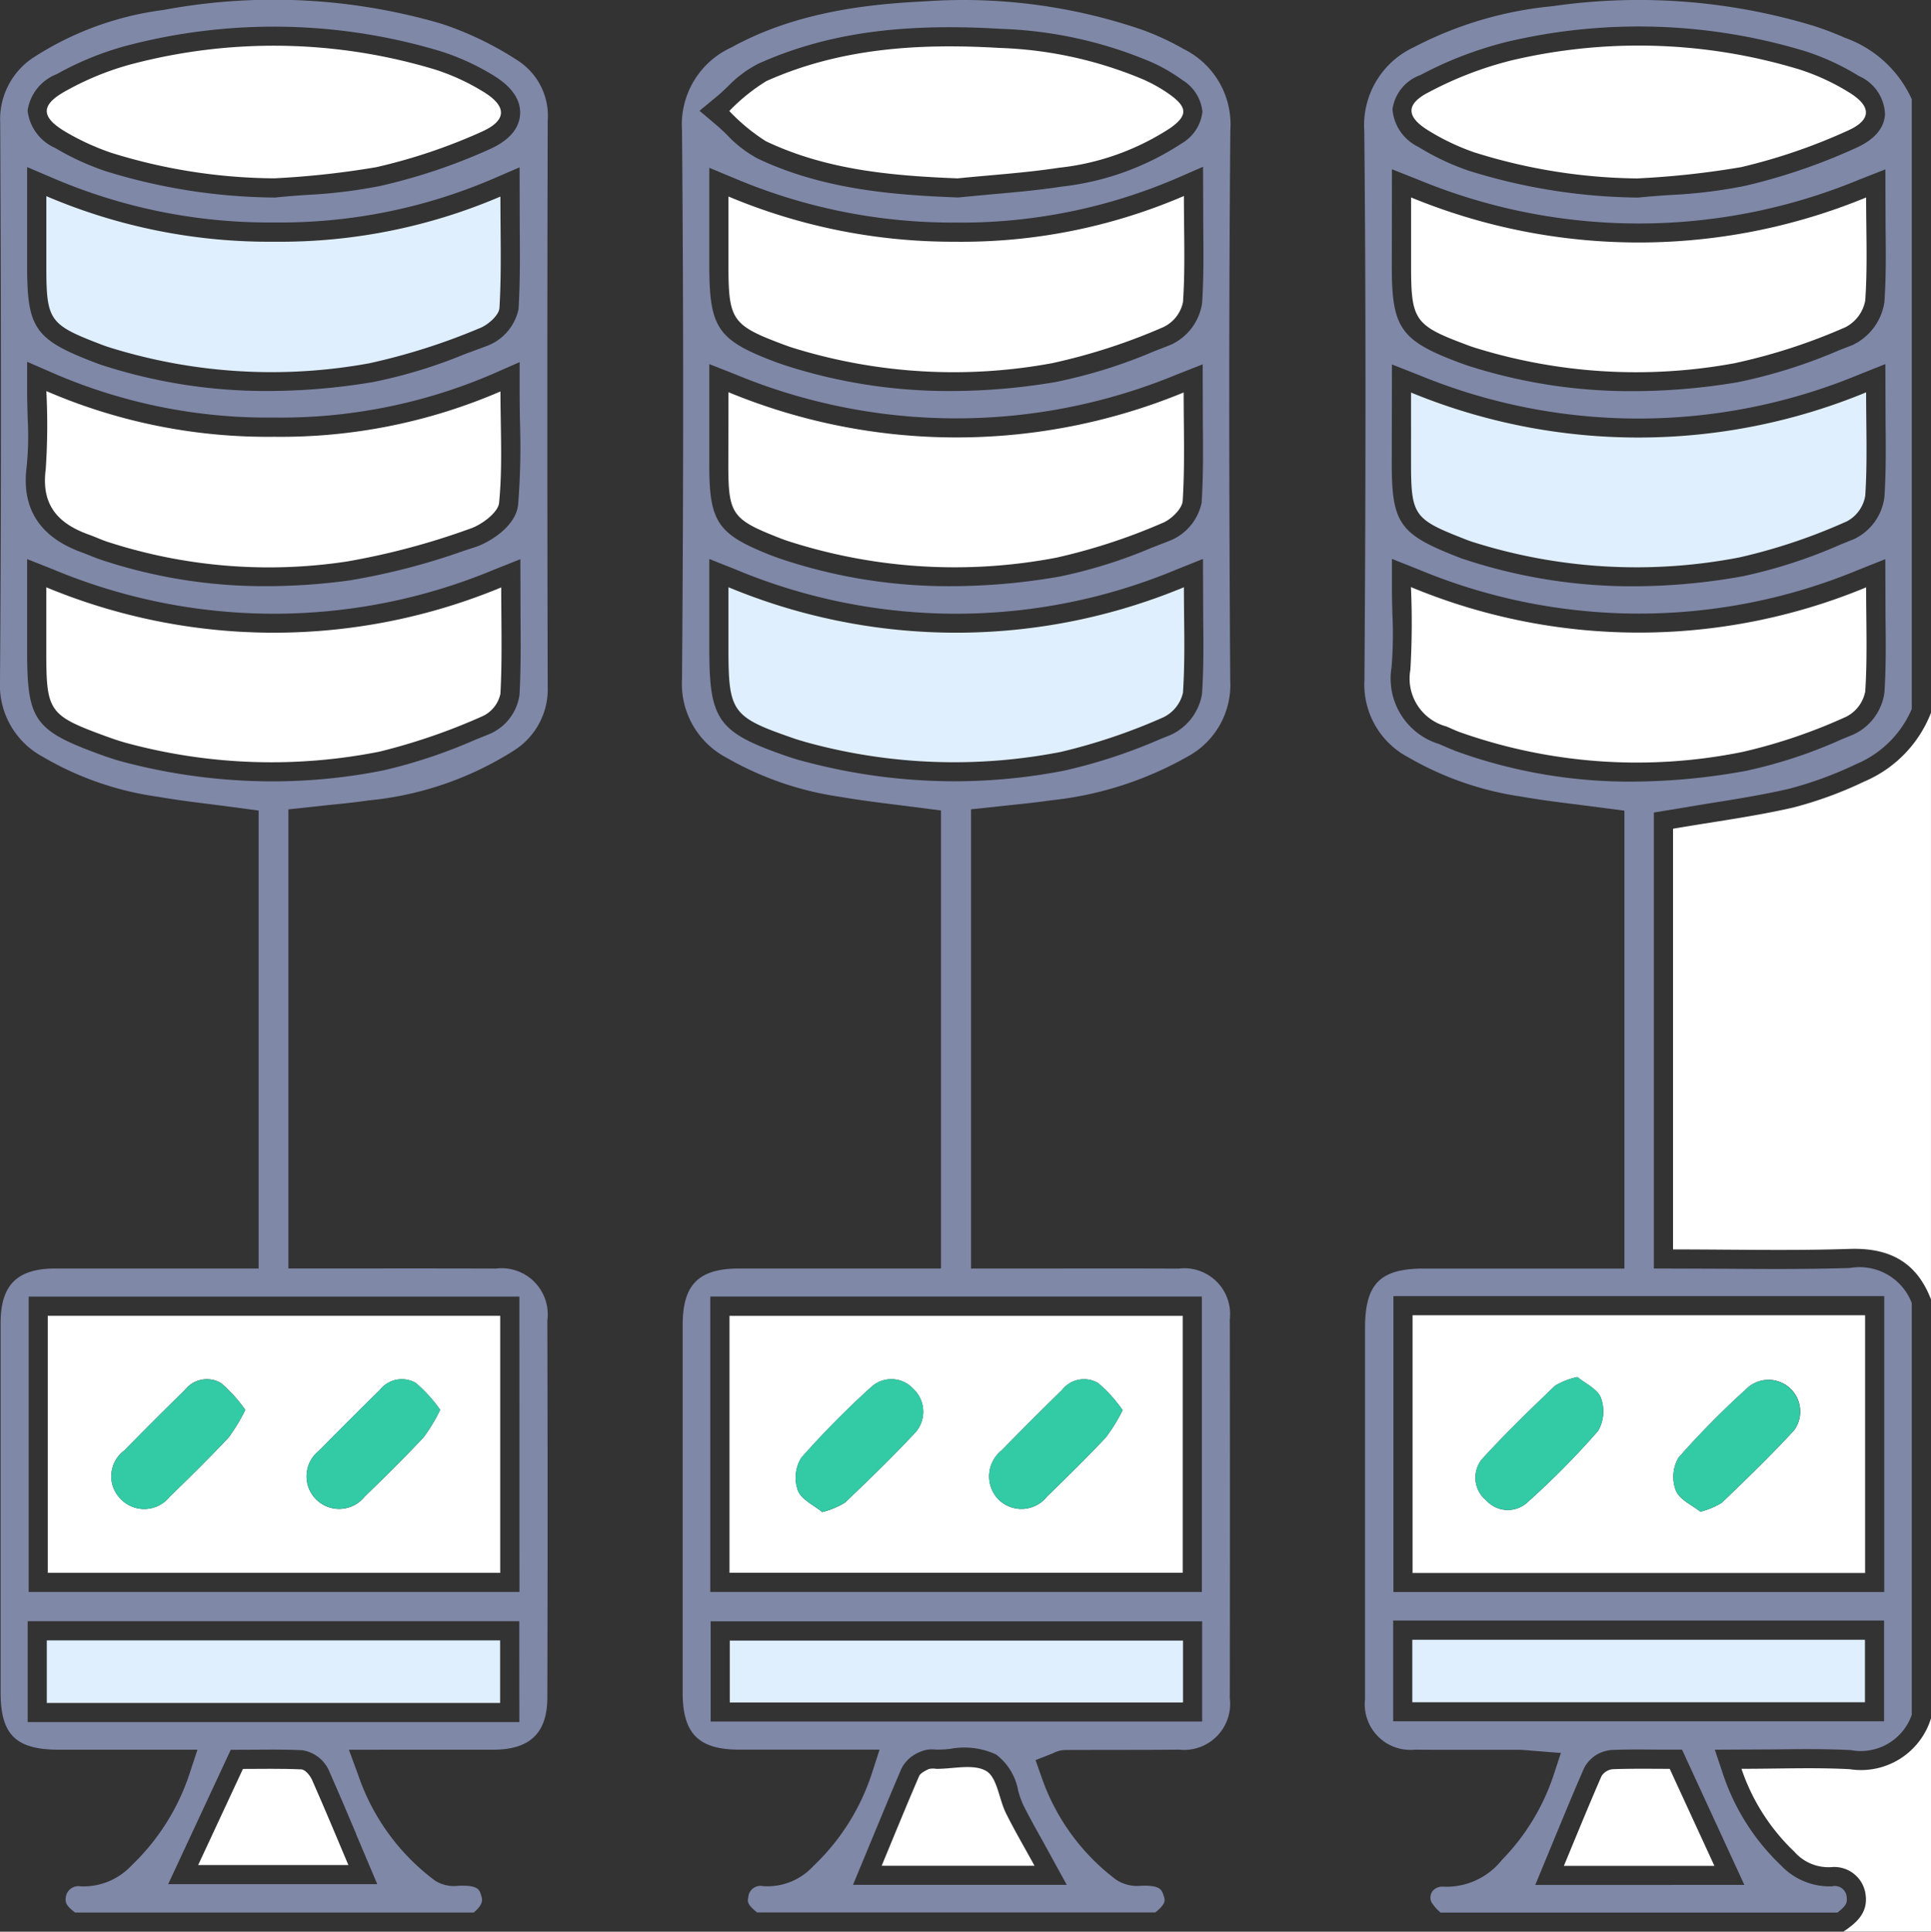 <svg xmlns="http://www.w3.org/2000/svg" xmlns:xlink="http://www.w3.org/1999/xlink" width="114.42" height="114.447" viewBox="0 0 114.42 114.447">
  <rect x="0" y="0" width="114.42" height="114.447" fill="#333333" stroke="none"/>
  <defs>
    <clipPath id="clip-path">
      <rect id="Rectangle_15725" data-name="Rectangle 15725" width="114.42" height="114.447" fill="none"/>
    </clipPath>
  </defs>
  <g id="Group_41589" data-name="Group 41589" transform="translate(0 0)">
    <g id="Group_41588" data-name="Group 41588" transform="translate(0 0)" clip-path="url(#clip-path)">
      <path id="Path_44407" data-name="Path 44407" d="M41.9,112.281c-.112-.318-.184-.614-1.328-.572a2.275,2.275,0,0,1-1.491-.363,12.843,12.843,0,0,1-4.406-6.051l-.363-1.031,1.016-.4a1.71,1.71,0,0,1,.732-.2l2.495-.006c1.418,0,2.84,0,4.261-.015a2.728,2.728,0,0,0,3.006-3.045q.018-11.218,0-22.442a2.715,2.715,0,0,0-3.033-3.012q-3.452-.014-6.9-.006l-5.4,0V47.932l2.229-.239c.853-.088,1.681-.172,2.5-.293a20.763,20.763,0,0,0,8.084-2.583,4.823,4.823,0,0,0,2.546-4.509c-.079-11.924-.079-22.591.006-32.619a4.979,4.979,0,0,0-2.761-4.8,15.818,15.818,0,0,0-2.474-1.146A32.656,32.656,0,0,0,27.746.063C24.42.223,20.113.68,16.3,2.787A5.02,5.02,0,0,0,13.363,7.7c.088,10.309.091,20.942,0,32.51a4.944,4.944,0,0,0,2.64,4.666,18.865,18.865,0,0,0,6.692,2.31c1.146.2,2.3.342,3.454.487L28.708,48V75.138H16.765c-2.419,0-3.363.944-3.363,3.354v21.771c0,2.428.937,3.375,3.342,3.381l4.657,0H25.07l-.481,1.482a13.184,13.184,0,0,1-3.454,5.425,3.683,3.683,0,0,1-2.979,1.179.722.722,0,0,0-.865.659c-.057.26-.064.432.52.9h23.6c.65-.529.581-.729.484-1.013M44.249,13.4c.015,1.582.03,3.076-.07,4.56A3.238,3.238,0,0,1,42.3,20.421l-.937.363a30.05,30.05,0,0,1-5.867,1.833,37.21,37.21,0,0,1-6.206.532,31.511,31.511,0,0,1-9.816-1.521L19,21.465c-3.532-1.319-4.019-2.02-4.019-5.776V9.924l1.57.653A33.1,33.1,0,0,0,29.5,13.169h.024a32.359,32.359,0,0,0,13.128-2.616l1.585-.69Zm-.088,16.324a3.117,3.117,0,0,1-1.951,2.317l-1.016.393a29.061,29.061,0,0,1-5.459,1.709,37.506,37.506,0,0,1-6.426.569,31.263,31.263,0,0,1-9.919-1.56c-.23-.076-.466-.157-.7-.248-3.224-1.264-3.711-1.969-3.711-5.4V21.552l1.548.611a34.168,34.168,0,0,0,26.138.015l1.551-.611.009,3.414c.015,1.6.03,3.175-.07,4.739M14.4,6.546l1.043-.862c.212-.175.417-.369.617-.562a6.869,6.869,0,0,1,1.845-1.376c3.965-1.775,8.377-2.413,14.329-2.056a24.843,24.843,0,0,1,8.927,1.966,10.185,10.185,0,0,1,1.863,1.077A2.483,2.483,0,0,1,44.2,6.61a2.5,2.5,0,0,1-1.228,1.869,16.234,16.234,0,0,1-7.1,2.558c-1.409.215-2.831.342-4.252.466l-1.923.181-.082-.006c-3.656-.142-7.878-.454-11.764-2.3a7.047,7.047,0,0,1-1.811-1.394c-.2-.194-.4-.387-.6-.559Zm6.275,38.57c-.39-.1-.777-.218-1.158-.351-4.028-1.4-4.536-2.108-4.536-6.345V33.1l1.551.617a33.858,33.858,0,0,0,26.15,0l1.551-.62.012,3.414c.018,1.56.033,3.079-.07,4.591a3.254,3.254,0,0,1-1.9,2.441l-.532.212a31.762,31.762,0,0,1-5.713,1.881,34.11,34.11,0,0,1-6.535.635,34.471,34.471,0,0,1-8.818-1.158M15.039,76.8H44.167V94.3H15.039Zm.021,19.24H44.183v5.936H15.06Zm8.434,15.614,1.125-2.713c.575-1.391,1.152-2.788,1.748-4.176a2.066,2.066,0,0,1,1.083-.98,1.717,1.717,0,0,1,.928-.145,5.9,5.9,0,0,0,.889-.045,4.487,4.487,0,0,1,2.7.333,3.421,3.421,0,0,1,1.316,2.153,6,6,0,0,0,.293.826c.348.7.732,1.388,1.131,2.1l1.455,2.646Z" transform="translate(27.049 0.018)" fill="#8088a8"/>
      <path id="Path_44408" data-name="Path 44408" d="M29.356,75.16q-3.47-.009-6.947-.006l-5.32,0v-27.2l2.271-.245c.841-.085,1.654-.163,2.462-.284A19.5,19.5,0,0,0,30.5,44.437a4.292,4.292,0,0,0,1.954-3.762q-.045-16.757,0-33.514a3.9,3.9,0,0,0-1.842-3.617A19.294,19.294,0,0,0,26.135,1.4,35.461,35.461,0,0,0,9.69.59,18.5,18.5,0,0,0,2.075,3.348,4.372,4.372,0,0,0,.012,7.261C.055,17.023.085,28.585,0,40.331A4.821,4.821,0,0,0,2.537,44.84,18.466,18.466,0,0,0,9.315,47.2c1.146.2,2.3.342,3.445.484l2.564.339V75.157H3.287c-2.277,0-3.248.971-3.251,3.23v21.886c0,2.5.9,3.387,3.426,3.393H11.7l-.49,1.488a13.246,13.246,0,0,1-3.4,5.356,3.9,3.9,0,0,1-3.03,1.252.752.752,0,0,0-.883.665c-.033.26-.006.472.553.886H28.071c.611-.517.514-.8.429-1.052-.1-.287-.148-.581-1.343-.532a2.085,2.085,0,0,1-1.382-.308,13.009,13.009,0,0,1-4.542-6.23l-.559-1.524H24.5c1.624,0,3.187,0,4.751,0,2.165-.012,3.175-.992,3.181-3.091q.032-11.168,0-22.334a2.738,2.738,0,0,0-3.076-3.079m-26-70.766A18.057,18.057,0,0,1,7.449,2.722a34.282,34.282,0,0,1,18.611.3,14.144,14.144,0,0,1,3.115,1.409c1.137.68,1.694,1.47,1.642,2.344-.051.856-.656,1.551-1.808,2.069a34.139,34.139,0,0,1-6.463,2.171,29.746,29.746,0,0,1-4.334.532c-.614.042-1.225.088-1.83.148l-.076.009-.079,0a34.584,34.584,0,0,1-9.992-1.57A15.539,15.539,0,0,1,3.269,8.767a2.751,2.751,0,0,1-1.633-2.22A2.75,2.75,0,0,1,3.357,4.394M1.609,9.9l1.582.674a32.41,32.41,0,0,0,13,2.607h.057A31.959,31.959,0,0,0,29.2,10.6l1.588-.686.009,3.517c.015,1.666.024,3.275-.07,4.881a3,3,0,0,1-1.945,2.211l-1.267.469a29.159,29.159,0,0,1-5.431,1.648,37.612,37.612,0,0,1-6.181.526,31.478,31.478,0,0,1-9.832-1.524c-.181-.057-.357-.124-.535-.194-3.454-1.328-3.928-2.011-3.928-5.64Zm.03,14.837c-.015-.511-.03-1.034-.03-1.57v-1.73l1.588.69a31.927,31.927,0,0,0,12.992,2.613h.057A31.752,31.752,0,0,0,29.2,22.155l1.591-.7v1.733c0,.629.009,1.249.021,1.86A42.924,42.924,0,0,1,30.7,29.9c-.133,1.325-1.766,2.265-2.534,2.513l-.644.209a39.792,39.792,0,0,1-6.8,1.766,36.629,36.629,0,0,1-4.923.342,30.592,30.592,0,0,1-9.847-1.576c-.212-.073-.414-.154-.617-.236l-.448-.175c-2.516-.892-3.626-2.6-3.308-5.084a18.158,18.158,0,0,0,.057-2.918M7.252,45.127c-.472-.124-.928-.281-1.385-.448-3.82-1.4-4.258-2.023-4.258-6.054v-5.5l1.554.617a33.9,33.9,0,0,0,26.123.006l1.548-.617.009,3.4c.012,1.582.024,3.115-.06,4.639a2.974,2.974,0,0,1-1.754,2.31l-.877.354a30.711,30.711,0,0,1-5.44,1.811,33.516,33.516,0,0,1-6.584.65,34.7,34.7,0,0,1-8.876-1.167M21.1,108.668l1.255,2.964H9.965l3.708-7.96,1.5-.006c.844-.006,1.8-.015,2.746.033a2.074,2.074,0,0,1,1.609,1.291c.538,1.216,1.058,2.444,1.579,3.677m9.668-6.638H1.639V96.054H30.771Zm.006-7.709H1.7v-17.5H30.777Z" transform="translate(0 -0.001)" fill="#8088a8"/>
      <path id="Path_44409" data-name="Path 44409" d="M55.317,112.413a.707.707,0,0,0-.88-.665,3.966,3.966,0,0,1-3.024-1.249A13.213,13.213,0,0,1,48,105.143l-.5-1.491,3.614-.018c1.518-.018,2.985-.033,4.443.042a3.2,3.2,0,0,0,3.614-2.093V77.19a3.309,3.309,0,0,0-3.659-2.078c-2.425.076-4.857.064-7.318.045l-4.306-.015V48.128l3.118-.517c1.639-.26,3.269-.517,4.872-.886a22.389,22.389,0,0,0,4-1.467,6.183,6.183,0,0,0,3.293-3.266V5.868a6.859,6.859,0,0,0-3.968-3.644,17.977,17.977,0,0,0-1.875-.714A35.75,35.75,0,0,0,37.876.355,22.182,22.182,0,0,0,29.7,2.769a5.1,5.1,0,0,0-2.97,5c.091,9.556.094,19.884.009,32.5a4.874,4.874,0,0,0,2.595,4.585,18.718,18.718,0,0,0,6.68,2.326c1.17.206,2.356.351,3.538.5l2.592.336v27.13H30.273c-2.616,0-3.5.9-3.5,3.553v21.971a2.705,2.705,0,0,0,2.976,2.979c1.267.015,2.528.009,3.792.009h2.289c.242,0,.481.021.744.045l1.805.142-.451,1.373a13.091,13.091,0,0,1-3.048,4.972,4.2,4.2,0,0,1-3.5,1.576.742.742,0,0,0-.614.275.652.652,0,0,0-.06.638,2.492,2.492,0,0,0,.469.556l.07.067H54.763c.559-.417.584-.623.553-.886M30.065,4.429a22.319,22.319,0,0,1,5.168-1.975,33.983,33.983,0,0,1,17.6.559,14.38,14.38,0,0,1,3.206,1.479A2.572,2.572,0,0,1,57.585,6.76c-.051.832-.629,1.5-1.721,1.993a35.064,35.064,0,0,1-6.553,2.241,28.886,28.886,0,0,1-4.424.544c-.62.042-1.24.085-1.857.148l-.076.006-.079,0a34.621,34.621,0,0,1-9.986-1.6,14.734,14.734,0,0,1-2.961-1.406A2.715,2.715,0,0,1,28.4,6.47a2.523,2.523,0,0,1,1.669-2.041m-1.7,5.586,1.551.614a34.154,34.154,0,0,0,26.138,0l1.548-.608.012,3.405c.018,1.53.033,3-.07,4.461a3.359,3.359,0,0,1-1.9,2.549l-.774.3a30.753,30.753,0,0,1-6.033,1.9,37.684,37.684,0,0,1-6.187.526,31.473,31.473,0,0,1-9.829-1.524l-.4-.142c-3.541-1.319-4.064-2.062-4.064-5.707Zm0,11.564,1.548.608a34.1,34.1,0,0,0,26.138-.012l1.551-.617.012,3.393c.015,1.53.03,3-.067,4.47a3.191,3.191,0,0,1-1.79,2.5l-.786.318a29.963,29.963,0,0,1-5.785,1.884,36.686,36.686,0,0,1-6.5.6A31.656,31.656,0,0,1,32.7,33.14c-.178-.054-.354-.124-.532-.194-3.351-1.316-3.81-1.981-3.81-5.51Zm3.656,22.854c-.184-.07-.369-.148-.55-.23l-.311-.133a4.057,4.057,0,0,1-2.819-4.539,24.283,24.283,0,0,0,.051-3.133c-.015-.526-.027-1.068-.027-1.621V33.1l1.554.617a33.927,33.927,0,0,0,26.129.015l1.551-.617.012,3.4c.018,1.524.033,3.015-.064,4.5A3.212,3.212,0,0,1,55.722,43.5l-.726.3a28.283,28.283,0,0,1-5.628,1.854,37.963,37.963,0,0,1-6.786.641,30.15,30.15,0,0,1-10.563-1.857M28.456,76.776H57.539V94.31H28.456ZM28.441,96H57.53v5.97H28.441Zm8.419,15.665,1.17-2.828c.562-1.361,1.128-2.728,1.718-4.083a2,2,0,0,1,1.678-1.086c.874-.036,1.748-.03,2.571-.021l1.56,0,3.693,8.014Z" transform="translate(54.11 0.013)" fill="#8088a8"/>
      <path id="Path_44410" data-name="Path 44410" d="M48.065,48.719c-.853-2.223-2.468-3.07-4.833-2.991-3.448.115-6.9.03-10.452.03V20.833c2.392-.411,4.775-.72,7.107-1.252A23.145,23.145,0,0,0,44.1,18.042a7.3,7.3,0,0,0,3.965-4.077Z" transform="translate(66.354 28.267)" fill="#fff"/>
      <path id="Path_44411" data-name="Path 44411" d="M40.163,46.3c.774-.517,1.449-1.1,1.319-2.159a1.873,1.873,0,0,0-2.059-1.66,2.689,2.689,0,0,1-2.168-.916,12.139,12.139,0,0,1-3.133-4.911c2.247,0,4.34-.088,6.42.024a4.338,4.338,0,0,0,4.811-3.015V46.3Z" transform="translate(69.067 68.143)" fill="#fff"/>
      <path id="Path_44412" data-name="Path 44412" d="M14.293,25.779H41.151V41H14.293Zm5.5,11.628a4.785,4.785,0,0,0,1.343-.562c1.436-1.367,2.864-2.749,4.21-4.2a1.859,1.859,0,0,0-.169-2.549,1.763,1.763,0,0,0-2.453-.127,52.464,52.464,0,0,0-4.179,4.225,2.243,2.243,0,0,0-.194,1.945c.218.541.965.874,1.443,1.27m17.794-6.042a8.491,8.491,0,0,0-1.443-1.6A1.653,1.653,0,0,0,34,30.17q-1.81,1.769-3.581,3.581a1.968,1.968,0,0,0-.2,2.894,1.928,1.928,0,0,0,2.882-.151c1.182-1.152,2.362-2.31,3.493-3.511a10.1,10.1,0,0,0,.995-1.618" transform="translate(28.932 52.181)" fill="#fff"/>
      <path id="Path_44413" data-name="Path 44413" d="M14.273,7.684A35.372,35.372,0,0,0,41.246,7.7c0,2.193.076,4.309-.057,6.417-.03.478-.7,1.128-1.222,1.325A34.954,34.954,0,0,1,33.7,17.488a32.109,32.109,0,0,1-15.8-.953q-.322-.1-.635-.227c-2.782-1.092-3-1.4-3-4.337Z" transform="translate(28.891 15.553)" fill="#fff"/>
      <path id="Path_44414" data-name="Path 44414" d="M41.261,3.84c0,2.247.082,4.276-.054,6.287a2.118,2.118,0,0,1-1.158,1.479,35.2,35.2,0,0,1-6.59,2.138A32.117,32.117,0,0,1,17.978,12.8c-.142-.048-.284-.1-.423-.151C14.482,11.5,14.273,11.2,14.273,7.935V3.87A34.309,34.309,0,0,0,27.682,6.55,33.309,33.309,0,0,0,41.261,3.84" transform="translate(28.891 7.772)" fill="#fff"/>
      <path id="Path_44415" data-name="Path 44415" d="M41.261,11.505c0,2.156.082,4.213-.057,6.257a2.152,2.152,0,0,1-1.192,1.464,34.525,34.525,0,0,1-6.039,2.035,32.946,32.946,0,0,1-14.849-.508c-.363-.1-.723-.2-1.077-.327-3.559-1.234-3.774-1.536-3.774-5.274V11.505a35.149,35.149,0,0,0,26.988,0" transform="translate(28.891 23.287)" fill="#e0effe"/>
      <path id="Path_44416" data-name="Path 44416" d="M27.781,8.727c-3.907-.154-7.754-.5-11.326-2.2A11.336,11.336,0,0,1,14.29,4.738a11.1,11.1,0,0,1,2.2-1.775C20.892.994,25.564.722,30.291,1a23.931,23.931,0,0,1,8.528,1.869,8.931,8.931,0,0,1,1.651.95c.965.72.965,1.2-.033,1.917A14.946,14.946,0,0,1,33.82,8.1c-2,.305-4.025.429-6.039.632" transform="translate(28.925 1.839)" fill="#fff"/>
      <rect id="Rectangle_15722" data-name="Rectangle 15722" width="26.855" height="3.668" transform="translate(43.243 97.2)" fill="#e0effe"/>
      <path id="Path_44417" data-name="Path 44417" d="M26.329,40.468H17.275c.732-1.766,1.455-3.544,2.217-5.307.082-.187.354-.315.562-.42a1.032,1.032,0,0,1,.445-.015c1.01.009,2.214-.315,2.97.127.653.384.753,1.657,1.17,2.5.511,1.028,1.095,2.02,1.691,3.112" transform="translate(34.968 70.074)" fill="#fff"/>
      <path id="Path_44418" data-name="Path 44418" d="M27.745,41.008H.936V25.778H27.745Zm-3.559-9.659a8.547,8.547,0,0,0-1.436-1.585,1.651,1.651,0,0,0-2.141.414q-1.81,1.774-3.584,3.581a1.931,1.931,0,1,0,2.682,2.74c1.185-1.152,2.362-2.31,3.493-3.514a9.931,9.931,0,0,0,.986-1.636m-11.549,0A8.668,8.668,0,0,0,11.2,29.764a1.651,1.651,0,0,0-2.144.414q-1.81,1.769-3.584,3.581a1.9,1.9,0,0,0-.206,2.882A1.929,1.929,0,0,0,8.158,36.5c1.185-1.146,2.362-2.307,3.493-3.511a10.2,10.2,0,0,0,.986-1.636" transform="translate(1.895 52.179)" fill="#fff"/>
      <path id="Path_44419" data-name="Path 44419" d="M.963,7.662a33.025,33.025,0,0,0,13.5,2.707A32.8,32.8,0,0,0,27.872,7.683c0,2.289.13,4.458-.082,6.6-.057.581-1.052,1.319-1.757,1.545a42.817,42.817,0,0,1-7.249,1.929,30.889,30.889,0,0,1-14.25-1.182c-.354-.121-.693-.281-1.049-.408C1.664,15.516.648,14.421.926,12.3A38.477,38.477,0,0,0,.963,7.662" transform="translate(1.783 15.509)" fill="#fff"/>
      <path id="Path_44420" data-name="Path 44420" d="M.908,3.843a33.555,33.555,0,0,0,13.506,2.7,33.108,33.108,0,0,0,13.4-2.676c0,2.3.07,4.458-.057,6.6-.024.435-.7,1.028-1.2,1.21a37.5,37.5,0,0,1-6.5,2.066,32.193,32.193,0,0,1-15.472-.959c-.178-.057-.357-.124-.529-.191C1.086,11.452.908,11.189.908,8.031V3.843" transform="translate(1.838 7.778)" fill="#e0effe"/>
      <path id="Path_44421" data-name="Path 44421" d="M27.864,11.512c0,2.19.064,4.252-.048,6.3a1.9,1.9,0,0,1-1.04,1.322,36.082,36.082,0,0,1-6.121,2.108,32.841,32.841,0,0,1-14.952-.5c-.432-.115-.859-.263-1.282-.417C1.061,19.094.907,18.873.907,15.338V11.506a35.154,35.154,0,0,0,26.957.006" transform="translate(1.836 23.29)" fill="#fff"/>
      <path id="Path_44422" data-name="Path 44422" d="M14.412,8.752A33.024,33.024,0,0,1,4.747,7.243,14.589,14.589,0,0,1,2,5.979C.552,5.111.543,4.4,2.046,3.575a16.944,16.944,0,0,1,3.832-1.57,33.047,33.047,0,0,1,18,.287,12.925,12.925,0,0,1,2.855,1.3c1.446.862,1.491,1.712-.045,2.4a33.081,33.081,0,0,1-6.248,2.1,51.067,51.067,0,0,1-6.03.659" transform="translate(1.855 1.813)" fill="#fff"/>
      <rect id="Rectangle_15723" data-name="Rectangle 15723" width="26.861" height="3.708" transform="translate(2.773 97.188)" fill="#e0effe"/>
      <path id="Path_44423" data-name="Path 44423" d="M6.535,34.661c1,0,2.232-.03,3.463.027.224.012.514.357.629.614.738,1.669,1.44,3.357,2.156,5.053h-8.9c.844-1.811,1.7-3.659,2.652-5.695" transform="translate(7.86 70.144)" fill="#fff"/>
      <path id="Path_44424" data-name="Path 44424" d="M27.677,25.768H54.492V41.037H27.677Zm17.056,11.64a4.624,4.624,0,0,0,1.261-.526c1.461-1.4,2.921-2.809,4.291-4.3a1.878,1.878,0,0,0-2.658-2.6,49.882,49.882,0,0,0-4.195,4.231,2.254,2.254,0,0,0-.145,1.957c.23.541.98.862,1.446,1.237M37.451,29.43a4.243,4.243,0,0,0-1.322.508c-1.485,1.421-2.967,2.852-4.349,4.37a1.737,1.737,0,0,0,.269,2.434,1.717,1.717,0,0,0,2.447.1,48.717,48.717,0,0,0,4.176-4.225,2.311,2.311,0,0,0,.163-1.96c-.2-.52-.922-.841-1.385-1.225" transform="translate(56.023 52.158)" fill="#fff"/>
      <path id="Path_44425" data-name="Path 44425" d="M54.614,7.686c0,2.138.079,4.134-.051,6.118a2.107,2.107,0,0,1-1.077,1.521,33.735,33.735,0,0,1-6.357,2.138,32.051,32.051,0,0,1-15.922-.941c-.175-.06-.351-.13-.526-.2-2.852-1.116-3.033-1.382-3.033-4.43V7.7a35.357,35.357,0,0,0,26.967-.012" transform="translate(55.962 15.557)" fill="#e0effe"/>
      <path id="Path_44426" data-name="Path 44426" d="M54.614,3.868c0,2.144.088,4.14-.054,6.118a2.229,2.229,0,0,1-1.176,1.573A34.163,34.163,0,0,1,46.8,13.694a32.132,32.132,0,0,1-15.475-.956c-.142-.048-.281-.1-.423-.154-3.027-1.128-3.251-1.446-3.251-4.615v-4.1a35.4,35.4,0,0,0,26.967,0" transform="translate(55.962 7.829)" fill="#fff"/>
      <path id="Path_44427" data-name="Path 44427" d="M27.688,11.5a35.178,35.178,0,0,0,26.967.015c0,2.111.079,4.143-.051,6.157a2.127,2.127,0,0,1-1.116,1.5,31.943,31.943,0,0,1-6.13,2.087A31.418,31.418,0,0,1,30.6,20.1c-.281-.1-.553-.236-.829-.348a2.942,2.942,0,0,1-2.12-3.366,48.216,48.216,0,0,0,.033-4.878" transform="translate(55.921 23.285)" fill="#fff"/>
      <path id="Path_44428" data-name="Path 44428" d="M41.047,8.761a33.2,33.2,0,0,1-9.659-1.542,13.636,13.636,0,0,1-2.734-1.3c-1.325-.814-1.352-1.573.051-2.28a21.5,21.5,0,0,1,4.9-1.878A32.782,32.782,0,0,1,50.63,2.3a13.228,13.228,0,0,1,2.949,1.361c1.325.81,1.37,1.618-.054,2.259a33.853,33.853,0,0,1-6.336,2.171,51.063,51.063,0,0,1-6.142.668" transform="translate(55.981 1.811)" fill="#fff"/>
      <rect id="Rectangle_15724" data-name="Rectangle 15724" width="26.821" height="3.702" transform="translate(83.685 97.152)" fill="#e0effe"/>
      <path id="Path_44429" data-name="Path 44429" d="M39.56,40.406H30.642c.735-1.772,1.461-3.556,2.232-5.323a.894.894,0,0,1,.677-.405c1.161-.042,2.323-.021,3.363-.021.9,1.96,1.757,3.813,2.646,5.749" transform="translate(62.025 70.142)" fill="#fff"/>
      <path id="Path_44430" data-name="Path 44430" d="M17.17,34.9c-.481-.4-1.228-.729-1.449-1.273a2.264,2.264,0,0,1,.194-1.945A53,53,0,0,1,20.1,27.456a1.76,1.76,0,0,1,2.45.13,1.853,1.853,0,0,1,.175,2.546c-1.352,1.452-2.776,2.834-4.213,4.2a4.85,4.85,0,0,1-1.34.562" transform="translate(31.558 54.689)" fill="#33caa6"/>
      <path id="Path_44431" data-name="Path 44431" d="M27.293,28.863a10.1,10.1,0,0,1-.995,1.618c-1.131,1.2-2.31,2.359-3.493,3.511a1.928,1.928,0,0,1-2.882.151,1.968,1.968,0,0,1,.2-2.894q1.774-1.81,3.581-3.581a1.653,1.653,0,0,1,2.144-.405,8.491,8.491,0,0,1,1.443,1.6" transform="translate(39.227 54.682)" fill="#33caa6"/>
      <path id="Path_44432" data-name="Path 44432" d="M13.933,28.846a10.062,10.062,0,0,1-.986,1.636c-1.131,1.2-2.307,2.362-3.493,3.511a1.931,1.931,0,1,1-2.682-2.74c1.182-1.207,2.38-2.4,3.584-3.581a1.651,1.651,0,0,1,2.141-.414,8.474,8.474,0,0,1,1.436,1.588" transform="translate(12.147 54.681)" fill="#33caa6"/>
      <path id="Path_44433" data-name="Path 44433" d="M10.118,28.848a10.2,10.2,0,0,1-.986,1.636C8,31.688,6.825,32.849,5.639,34a1.929,1.929,0,0,1-2.891.142,1.9,1.9,0,0,1,.206-2.882q1.769-1.815,3.584-3.581a1.651,1.651,0,0,1,2.144-.414,8.668,8.668,0,0,1,1.436,1.588" transform="translate(4.413 54.682)" fill="#33caa6"/>
      <path id="Path_44434" data-name="Path 44434" d="M34.387,34.876c-.466-.375-1.216-.7-1.446-1.237a2.254,2.254,0,0,1,.145-1.957,50.334,50.334,0,0,1,4.195-4.231,1.88,1.88,0,0,1,2.658,2.6c-1.37,1.488-2.831,2.894-4.291,4.3a4.44,4.44,0,0,1-1.261.526" transform="translate(66.369 54.687)" fill="#33caa6"/>
      <path id="Path_44435" data-name="Path 44435" d="M34.962,26.979c.463.384,1.188.7,1.385,1.225a2.311,2.311,0,0,1-.163,1.96,48.715,48.715,0,0,1-4.176,4.225,1.717,1.717,0,0,1-2.447-.1,1.737,1.737,0,0,1-.269-2.434c1.382-1.518,2.864-2.949,4.349-4.37a4.243,4.243,0,0,1,1.322-.508" transform="translate(58.512 54.61)" fill="#33caa6"/>
    </g>
  </g>
</svg>
